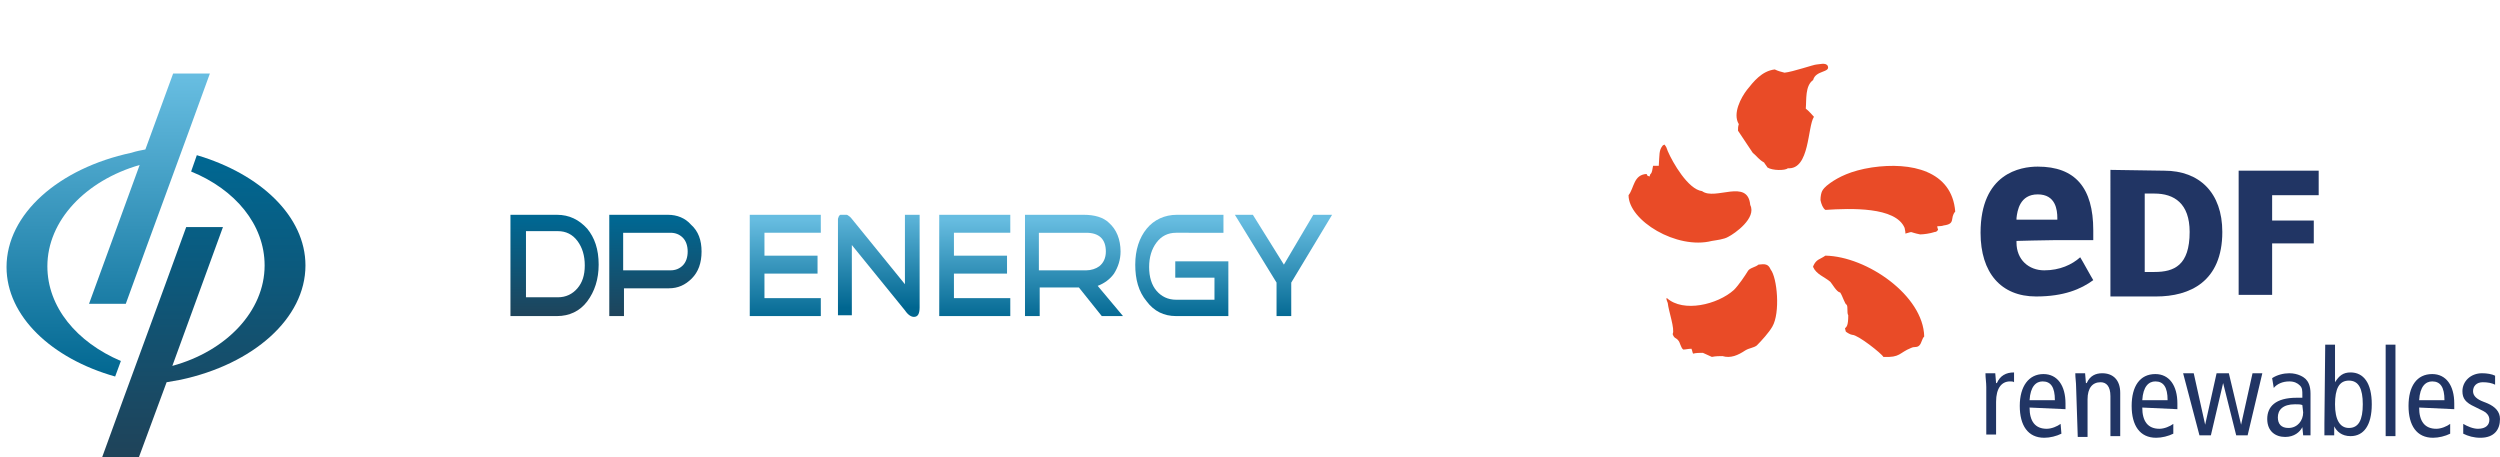 <?xml version="1.0" encoding="utf-8"?>
<!-- Generator: Adobe Illustrator 28.0.0, SVG Export Plug-In . SVG Version: 6.00 Build 0)  -->
<svg version="1.1" id="Layer_2_00000003082384869095046390000004243486909316970173_"
	 xmlns="http://www.w3.org/2000/svg" xmlns:xlink="http://www.w3.org/1999/xlink" x="0px" y="0px" viewBox="0 0 306.1 56"
	 style="enable-background:new 0 0 306.1 56;" xml:space="preserve">
<style type="text/css">
	.st0{clip-path:url(#SVGID_00000147913016271721988850000015895869109990002567_);}
	.st1{fill:url(#SVGID_00000173121479183956211320000008955547022730164393_);}
	.st2{clip-path:url(#SVGID_00000165219406815933063410000010212323174111868845_);}
	.st3{fill:url(#SVGID_00000165915119677586014670000001507137383470559377_);}
	.st4{clip-path:url(#SVGID_00000111885426694322283220000017274649990751815808_);}
	.st5{clip-path:url(#SVGID_00000086673104791084455630000013671143050916841640_);}
	.st6{clip-path:url(#SVGID_00000008147514844580839270000009374234674359720854_);}
	.st7{clip-path:url(#SVGID_00000054233433009704898520000000343468817528055431_);}
	.st8{fill:url(#SVGID_00000085959571519361857470000013605067512715335296_);}
	.st9{clip-path:url(#SVGID_00000182488529867670754260000004902708951144385196_);}
	.st10{fill:url(#SVGID_00000119105416949956553330000016092193412680105126_);}
	.st11{clip-path:url(#SVGID_00000163075291908420065090000000188282324786629014_);}
	.st12{fill:url(#SVGID_00000047037661755177739650000002403043745168811441_);}
	.st13{clip-path:url(#SVGID_00000057118139303486306340000000150429929039887270_);}
	.st14{fill:url(#SVGID_00000063600951206867856450000013991955864683626651_);}
	.st15{clip-path:url(#SVGID_00000124147277475327333650000012806097329099025563_);}
	.st16{fill:url(#SVGID_00000129172009095492541220000004108594267383880370_);}
	.st17{clip-path:url(#SVGID_00000062895683914379204130000000749610231135992741_);}
	.st18{fill:url(#SVGID_00000128447452854615708630000013300322821385314239_);}
	.st19{clip-path:url(#SVGID_00000165193728966403291780000001722090550270490542_);}
	.st20{fill:url(#SVGID_00000103265505556572610280000018366742534551297426_);}
	.st21{enable-background:new    ;}
	.st22{fill:#34669A;}
	.st23{fill:#E94B27;}
	.st24{fill:#213564;}
</style>
<g id="Layer_1-2">
	<g>
		<g>
			<defs>
				<path id="SVGID_1_" d="M17.8,18.3L21.2,9h4.5c-3.4,9.4-6.9,18.8-10.3,28.2h-4.5l6.2-17C10.5,22.1,5.8,27,5.8,32.6
					c0,5,3.6,9.3,9,11.6l-0.7,1.9C6.3,43.9,0.8,38.7,0.8,32.7c0-6.5,6.4-12.1,15.3-14C16.7,18.5,17.3,18.4,17.8,18.3"/>
			</defs>
			<clipPath id="SVGID_00000031166507754128036340000016459109798780318906_">
				<use xlink:href="#SVGID_1_"  style="overflow:visible;"/>
			</clipPath>
			<g style="clip-path:url(#SVGID_00000031166507754128036340000016459109798780318906_);">
				
					<linearGradient id="SVGID_00000107575343659898572100000001839624374414351758_" gradientUnits="userSpaceOnUse" x1="-1736.238" y1="655.524" x2="-1734.268" y2="655.524" gradientTransform="matrix(1.156679e-15 -18.89 15.6 9.552246e-16 -10212.931 -32750.799)">
					<stop  offset="0" style="stop-color:#006690"/>
					<stop  offset="1" style="stop-color:#67BDE1"/>
				</linearGradient>
				
					<rect x="0.8" y="9" style="fill:url(#SVGID_00000107575343659898572100000001839624374414351758_);" width="24.9" height="37.1"/>
			</g>
		</g>
	</g>
	<g>
		<g>
			<defs>
				<path id="SVGID_00000052066116649556099600000010231880448625512110_" d="M27.3,27.8l-6.2,17c6.6-1.8,11.3-6.7,11.3-12.3
					c0-5-3.6-9.3-9-11.5l0.7-2c7.8,2.3,13.3,7.5,13.3,13.5c0,6.5-6.4,12.1-15.3,14c-0.6,0.1-1.1,0.2-1.7,0.3L17,56h-4.5
					c3.4-9.4,6.9-18.8,10.3-28.2H27.3L27.3,27.8z"/>
			</defs>
			<clipPath id="SVGID_00000017492057501244427960000016982070765839633540_">
				<use xlink:href="#SVGID_00000052066116649556099600000010231880448625512110_"  style="overflow:visible;"/>
			</clipPath>
			<g style="clip-path:url(#SVGID_00000017492057501244427960000016982070765839633540_);">
				
					<linearGradient id="SVGID_00000178194726372832981010000008656624549599152527_" gradientUnits="userSpaceOnUse" x1="-1736.498" y1="655.806" x2="-1734.528" y2="655.806" gradientTransform="matrix(1.156679e-15 -18.89 15.6 9.552246e-16 -10205.63 -32745.76)">
					<stop  offset="0" style="stop-color:#204258"/>
					<stop  offset="1" style="stop-color:#006792"/>
				</linearGradient>
				
					<rect x="12.5" y="19" style="fill:url(#SVGID_00000178194726372832981010000008656624549599152527_);" width="24.9" height="37.1"/>
			</g>
		</g>
	</g>
	<g>
		<g>
			<defs>
				<rect id="SVGID_00000146490119872771947660000015740705712558675076_" x="49.6" y="14.2" width="0.6" height="31"/>
			</defs>
			<clipPath id="SVGID_00000047744029415279038850000007892248560079508379_">
				<use xlink:href="#SVGID_00000146490119872771947660000015740705712558675076_"  style="overflow:visible;"/>
			</clipPath>
			<g style="clip-path:url(#SVGID_00000047744029415279038850000007892248560079508379_);">
				<g>
					<g>
						<defs>
							<rect id="SVGID_00000049912481292705296270000004832295464435484584_" x="49.6" y="14.2" width="0.6" height="31"/>
						</defs>
						<clipPath id="SVGID_00000027572664871981727650000010938078367152779926_">
							<use xlink:href="#SVGID_00000049912481292705296270000004832295464435484584_"  style="overflow:visible;"/>
						</clipPath>
						<g style="clip-path:url(#SVGID_00000027572664871981727650000010938078367152779926_);">
							<g>
								<g>
									<defs>
										<rect id="SVGID_00000183937927232815895370000017033517852202584477_" x="49.6" y="14.2" width="0.6" height="31"/>
									</defs>
									<clipPath id="SVGID_00000088816457115555990850000011265039782423411846_">
										<use xlink:href="#SVGID_00000183937927232815895370000017033517852202584477_"  style="overflow:visible;"/>
									</clipPath>
									<g style="clip-path:url(#SVGID_00000088816457115555990850000011265039782423411846_);">
									</g>
								</g>
							</g>
						</g>
					</g>
				</g>
			</g>
		</g>
	</g>
	<g>
		<g>
			<defs>
				<path id="SVGID_00000029022604753771308780000004824233069367794845_" d="M77.4,33.1h4.7c0.6,0,1.1-0.2,1.5-0.6
					c0.4-0.4,0.6-1,0.6-1.7s-0.2-1.3-0.6-1.7s-0.9-0.6-1.5-0.6h-5.8v4.6H77.4L77.4,33.1z M71.6,32.5c0-1.2-0.3-2.2-0.9-3
					s-1.4-1.2-2.4-1.2h-3.9v8.1h3.9c1,0,1.8-0.4,2.4-1.1S71.6,33.7,71.6,32.5z M73.3,32.4c0,1.8-0.5,3.3-1.4,4.5
					c-0.9,1.2-2.2,1.8-3.7,1.8h-5.7V26.3h5.7c1.5,0,2.7,0.6,3.7,1.7C72.8,29.1,73.3,30.5,73.3,32.4L73.3,32.4z M85.9,30.8
					c0,1.4-0.4,2.5-1.2,3.3c-0.8,0.8-1.7,1.2-2.8,1.2h-5.5v3.5h-1.8V26.3h7.2c1.1,0,2.1,0.4,2.8,1.2C85.5,28.3,85.9,29.4,85.9,30.8
					L85.9,30.8z"/>
			</defs>
			<clipPath id="SVGID_00000146492918529741760530000017910380407601369749_">
				<use xlink:href="#SVGID_00000029022604753771308780000004824233069367794845_"  style="overflow:visible;"/>
			</clipPath>
			<g style="clip-path:url(#SVGID_00000146492918529741760530000017910380407601369749_);">
				
					<linearGradient id="SVGID_00000011731123674714140020000012243229335596064700_" gradientUnits="userSpaceOnUse" x1="-1793.851" y1="664.467" x2="-1791.881" y2="664.467" gradientTransform="matrix(3.876007e-16 -6.33 14.61 8.946045e-16 -9633.66 -11315.739)">
					<stop  offset="0" style="stop-color:#204258"/>
					<stop  offset="1" style="stop-color:#006792"/>
				</linearGradient>
				
					<rect x="62.5" y="26.3" style="fill:url(#SVGID_00000011731123674714140020000012243229335596064700_);" width="23.4" height="12.4"/>
			</g>
		</g>
	</g>
	<g>
		<g>
			<defs>
				<polygon id="SVGID_00000103960652644211963260000000803838761945056702_" points="163.1,26.3 158.1,34.6 158.1,38.7 156.3,38.7 
					156.3,34.6 151.2,26.3 153.4,26.3 157.2,32.4 160.8,26.3 				"/>
			</defs>
			<clipPath id="SVGID_00000157293952380648612610000007842574593122366876_">
				<use xlink:href="#SVGID_00000103960652644211963260000000803838761945056702_"  style="overflow:visible;"/>
			</clipPath>
			<g style="clip-path:url(#SVGID_00000157293952380648612610000007842574593122366876_);">
				
					<linearGradient id="SVGID_00000016793516449109159900000012137836677588095420_" gradientUnits="userSpaceOnUse" x1="-1793.851" y1="780.517" x2="-1791.881" y2="780.517" gradientTransform="matrix(3.876007e-16 -6.33 7.46 4.567933e-16 -5665.51 -11315.739)">
					<stop  offset="0" style="stop-color:#006690"/>
					<stop  offset="1" style="stop-color:#67BDE1"/>
				</linearGradient>
				
					<rect x="151.2" y="26.3" style="fill:url(#SVGID_00000016793516449109159900000012137836677588095420_);" width="11.9" height="12.4"/>
			</g>
		</g>
	</g>
	<g>
		<g>
			<defs>
				<path id="SVGID_00000168081456499198978260000009420198713934372273_" d="M150.4,38.7H144c-1.5,0-2.7-0.6-3.6-1.8
					c-1-1.2-1.4-2.7-1.4-4.5s0.5-3.3,1.4-4.4c0.9-1.1,2.2-1.7,3.7-1.7h5.7v2.2H144c-1,0-1.8,0.4-2.4,1.2c-0.6,0.8-0.9,1.8-0.9,3
					s0.3,2.2,0.9,2.9c0.6,0.7,1.4,1.1,2.4,1.1h4.7V34h-4.8v-2h6.6L150.4,38.7L150.4,38.7z"/>
			</defs>
			<clipPath id="SVGID_00000147927765489035701520000000810175339395695280_">
				<use xlink:href="#SVGID_00000168081456499198978260000009420198713934372273_"  style="overflow:visible;"/>
			</clipPath>
			<g style="clip-path:url(#SVGID_00000147927765489035701520000000810175339395695280_);">
				
					<linearGradient id="SVGID_00000060728026695922886230000006669427916303147947_" gradientUnits="userSpaceOnUse" x1="-1793.851" y1="787.917" x2="-1791.881" y2="787.917" gradientTransform="matrix(3.876007e-16 -6.33 7.21 4.414852e-16 -5536.23 -11315.739)">
					<stop  offset="0" style="stop-color:#006690"/>
					<stop  offset="1" style="stop-color:#67BDE1"/>
				</linearGradient>
				
					<rect x="138.9" y="26.3" style="fill:url(#SVGID_00000060728026695922886230000006669427916303147947_);" width="11.5" height="12.4"/>
			</g>
		</g>
	</g>
	<g>
		<g>
			<defs>
				<polygon id="SVGID_00000073719614039874706210000014350228257093632431_" points="123.7,38.7 115,38.7 115,26.3 123.7,26.3 
					123.7,28.5 116.8,28.5 116.8,31.3 123.3,31.3 123.3,33.5 116.8,33.5 116.8,36.5 123.7,36.5 				"/>
			</defs>
			<clipPath id="SVGID_00000046306496928280899820000002681373220431160217_">
				<use xlink:href="#SVGID_00000073719614039874706210000014350228257093632431_"  style="overflow:visible;"/>
			</clipPath>
			<g style="clip-path:url(#SVGID_00000046306496928280899820000002681373220431160217_);">
				
					<linearGradient id="SVGID_00000017475434108945415560000013814234114078259849_" gradientUnits="userSpaceOnUse" x1="-1793.851" y1="862.506" x2="-1791.881" y2="862.506" gradientTransform="matrix(3.876007e-16 -6.33 5.47 3.349409e-16 -4598.56 -11315.739)">
					<stop  offset="0" style="stop-color:#006690"/>
					<stop  offset="1" style="stop-color:#67BDE1"/>
				</linearGradient>
				
					<rect x="115" y="26.3" style="fill:url(#SVGID_00000017475434108945415560000013814234114078259849_);" width="8.7" height="12.4"/>
			</g>
		</g>
	</g>
	<g>
		<g>
			<defs>
				<path id="SVGID_00000158002784379750121640000014987892479633552825_" d="M112.6,37.6c0,0.8-0.2,1.2-0.7,1.2
					c-0.3,0-0.7-0.2-1.1-0.8l-6.5-8v8.6h-1.8V27.3c0-0.3,0.1-0.5,0.2-0.8c0.1-0.2,0.3-0.3,0.6-0.3c0.3,0,0.7,0.2,1,0.6l6.5,8v-8.6
					h1.8V37.6L112.6,37.6z"/>
			</defs>
			<clipPath id="SVGID_00000027583412975492348420000008177506632283073960_">
				<use xlink:href="#SVGID_00000158002784379750121640000014987892479633552825_"  style="overflow:visible;"/>
			</clipPath>
			<g style="clip-path:url(#SVGID_00000027583412975492348420000008177506632283073960_);">
				
					<linearGradient id="SVGID_00000020359657116027716690000005379512077373855917_" gradientUnits="userSpaceOnUse" x1="-1793.075" y1="822.965" x2="-1791.116" y2="822.965" gradientTransform="matrix(3.912747e-16 -6.39 6.25 3.827021e-16 -5035.93 -11420.02)">
					<stop  offset="0" style="stop-color:#006690"/>
					<stop  offset="1" style="stop-color:#67BDE1"/>
				</linearGradient>
				
					<rect x="102.6" y="26.3" style="fill:url(#SVGID_00000020359657116027716690000005379512077373855917_);" width="10" height="12.6"/>
			</g>
		</g>
	</g>
	<g>
		<g>
			<defs>
				<polygon id="SVGID_00000109019343783564079410000014617557897054466726_" points="100.6,38.7 91.8,38.7 91.8,26.3 100.6,26.3 
					100.6,28.5 93.6,28.5 93.6,31.3 100.1,31.3 100.1,33.5 93.6,33.5 93.6,36.5 100.6,36.5 				"/>
			</defs>
			<clipPath id="SVGID_00000028289230407417988350000009310776210593297568_">
				<use xlink:href="#SVGID_00000109019343783564079410000014617557897054466726_"  style="overflow:visible;"/>
			</clipPath>
			<g style="clip-path:url(#SVGID_00000028289230407417988350000009310776210593297568_);">
				
					<linearGradient id="SVGID_00000129165350409351242930000007016696188844037302_" gradientUnits="userSpaceOnUse" x1="-1793.851" y1="860.916" x2="-1791.881" y2="860.916" gradientTransform="matrix(3.876007e-16 -6.33 5.47 3.349409e-16 -4613.06 -11315.739)">
					<stop  offset="0" style="stop-color:#006690"/>
					<stop  offset="1" style="stop-color:#67BDE1"/>
				</linearGradient>
				
					<rect x="91.8" y="26.3" style="fill:url(#SVGID_00000129165350409351242930000007016696188844037302_);" width="8.7" height="12.4"/>
			</g>
		</g>
	</g>
	<g>
		<g>
			<defs>
				<path id="SVGID_00000147195062054026124430000003155982853430908045_" d="M133,33.1c0.6,0,1.2-0.2,1.6-0.5
					c0.5-0.4,0.8-1,0.8-1.8c0-1.5-0.8-2.3-2.4-2.3h-5.8v4.6H133 M137.5,38.7h-2.6l-2.8-3.5h-4.8v3.5h-1.8V26.3h7.2
					c1.3,0,2.4,0.3,3.1,1c0.9,0.8,1.4,2,1.4,3.5c0,1-0.3,1.9-0.8,2.7c-0.5,0.7-1.2,1.2-2,1.5L137.5,38.7L137.5,38.7z"/>
			</defs>
			<clipPath id="SVGID_00000091698050180179236910000009155125642037677458_">
				<use xlink:href="#SVGID_00000147195062054026124430000003155982853430908045_"  style="overflow:visible;"/>
			</clipPath>
			<g style="clip-path:url(#SVGID_00000091698050180179236910000009155125642037677458_);">
				
					<linearGradient id="SVGID_00000009568924076623788390000010444087009375901342_" gradientUnits="userSpaceOnUse" x1="-1793.851" y1="777.282" x2="-1791.881" y2="777.282" gradientTransform="matrix(3.876007e-16 -6.33 7.53 4.610796e-16 -5721.43 -11315.739)">
					<stop  offset="0" style="stop-color:#006690"/>
					<stop  offset="1" style="stop-color:#67BDE1"/>
				</linearGradient>
				
					<rect x="125.5" y="26.3" style="fill:url(#SVGID_00000009568924076623788390000010444087009375901342_);" width="12" height="12.4"/>
			</g>
		</g>
	</g>
	<g class="st21">
		<path class="st22" d="M7.6-15.4H2.3l-1.1,2.9H0.5l4.1-10.9h0.8l4.1,10.9H8.7L7.6-15.4z M7.4-16L5-22.5L2.6-16H7.4z"/>
		<path class="st22" d="M16.6-10.3c0,0.6-0.2,1.1-0.5,1.4c-0.3,0.3-0.8,0.5-1.4,0.5H14V-9h0.6c0.4,0,0.8-0.1,1-0.3
			c0.2-0.2,0.3-0.5,0.3-1v-10.8h0.7V-10.3z M15.8-23.2c-0.1-0.1-0.2-0.3-0.2-0.5c0-0.2,0.1-0.3,0.2-0.4c0.1-0.1,0.3-0.2,0.4-0.2
			s0.3,0.1,0.4,0.2s0.2,0.3,0.2,0.4c0,0.2-0.1,0.3-0.2,0.4c-0.1,0.2-0.2,0.3-0.4,0.3S15.9-23.1,15.8-23.2z"/>
		<path class="st22" d="M20.8-12.9c-0.6-0.4-1.2-0.9-1.5-1.5c-0.4-0.7-0.5-1.5-0.5-2.4s0.2-1.7,0.6-2.3c0.4-0.7,0.9-1.2,1.5-1.5
			c0.7-0.4,1.4-0.5,2.2-0.5c0.8,0,1.5,0.2,2.2,0.5c0.6,0.4,1.2,0.9,1.5,1.5c0.3,0.6,0.5,1.5,0.5,2.4s-0.2,1.7-0.6,2.4
			s-0.9,1.2-1.5,1.5c-0.7,0.4-1.4,0.5-2.2,0.5C22.2-12.4,21.4-12.6,20.8-12.9z M24.7-13.4c0.5-0.3,1-0.7,1.3-1.3s0.5-1.3,0.5-2.1
			s-0.2-1.5-0.5-2.1s-0.8-1-1.3-1.3c-0.5-0.3-1.1-0.4-1.7-0.4s-1.2,0.1-1.7,0.4s-1,0.7-1.3,1.3c-0.3,0.6-0.5,1.3-0.5,2.1
			c0,0.8,0.2,1.5,0.5,2.1s0.8,1,1.3,1.3S22.4-13,23-13S24.2-13.1,24.7-13.4z"/>
		<path class="st22" d="M29.4-23.2c-0.1-0.1-0.2-0.3-0.2-0.5c0-0.2,0.1-0.3,0.2-0.4s0.3-0.2,0.4-0.2c0.2,0,0.3,0.1,0.4,0.2
			s0.2,0.3,0.2,0.4c0,0.2-0.1,0.3-0.2,0.5C30.1-23.1,30-23,29.8-23C29.6-23,29.5-23.1,29.4-23.2z M30.1-21.1v8.6h-0.7v-8.6H30.1z"/>
		<path class="st22" d="M39.2-20.4c0.6,0.6,1,1.6,1,2.8v5h-0.7v-5c0-1-0.3-1.8-0.8-2.4c-0.5-0.5-1.2-0.8-2.1-0.8
			c-0.9,0-1.7,0.3-2.2,0.9c-0.6,0.6-0.8,1.5-0.8,2.6v4.7h-0.7v-8.5h0.7v1.8c0.2-0.6,0.6-1.1,1.2-1.5c0.6-0.4,1.2-0.5,2-0.5
			C37.7-21.3,38.5-21,39.2-20.4z"/>
		<path class="st22" d="M43.7-20.5v5.7c0,0.6,0.1,1.1,0.3,1.3s0.6,0.4,1.2,0.4h1v0.6h-1.1c-0.8,0-1.3-0.2-1.7-0.5
			c-0.2-0.4-0.4-1-0.4-1.8v-5.7h-1.3v-0.6H43v-2.2h0.7v2.2h2.6v0.6H43.7z"/>
		<path class="st22" d="M55.6-13.3l3.2-7.8h0.8L56-12.5h-0.7l-3.6-8.6h0.8L55.6-13.3z"/>
		<path class="st22" d="M68.8-16.5h-7.4c0,0.8,0.2,1.4,0.5,2c0.3,0.5,0.7,0.9,1.3,1.2c0.5,0.3,1.1,0.4,1.7,0.4
			c0.8,0,1.6-0.2,2.1-0.6c0.6-0.4,0.9-1,1.1-1.7h0.7c-0.2,0.9-0.6,1.6-1.3,2.1c-0.7,0.5-1.6,0.8-2.7,0.8c-0.8,0-1.5-0.2-2.2-0.5
			c-0.6-0.4-1.1-0.9-1.5-1.5c-0.4-0.7-0.5-1.5-0.5-2.4c0-0.9,0.2-1.7,0.5-2.4c0.4-0.7,0.8-1.2,1.5-1.5c0.6-0.4,1.4-0.5,2.2-0.5
			c0.8,0,1.5,0.2,2.2,0.5c0.6,0.4,1.1,0.8,1.4,1.4s0.5,1.2,0.5,1.9C68.8-17,68.8-16.7,68.8-16.5z M67.7-19.1
			c-0.3-0.5-0.7-0.9-1.2-1.1c-0.5-0.3-1.1-0.4-1.7-0.4s-1.2,0.1-1.7,0.4c-0.5,0.3-0.9,0.7-1.3,1.2s-0.5,1.2-0.5,1.9h6.8
			C68.2-17.9,68-18.5,67.7-19.1z"/>
		<path class="st22" d="M77.4-20.4c0.6,0.6,1,1.6,1,2.8v5h-0.7v-5c0-1-0.3-1.8-0.8-2.4c-0.5-0.5-1.2-0.8-2.1-0.8s-1.7,0.3-2.2,0.9
			c-0.6,0.6-0.8,1.5-0.8,2.6v4.7H71v-8.5h0.7v1.8c0.2-0.6,0.6-1.1,1.2-1.5c0.6-0.4,1.2-0.5,2-0.5C75.9-21.3,76.8-21,77.4-20.4z"/>
		<path class="st22" d="M82-20.5v5.7c0,0.6,0.1,1.1,0.3,1.3s0.6,0.4,1.2,0.4h1v0.6h-1.1c-0.8,0-1.3-0.2-1.7-0.5
			c-0.4-0.4-0.5-0.9-0.5-1.8v-5.7h-1.3v-0.6h1.3v-2.2H82v2.2h2.6v0.6H82z"/>
		<path class="st22" d="M93.7-21.1v8.6H93v-1.9c-0.2,0.7-0.6,1.2-1.2,1.5s-1.2,0.5-1.9,0.5c-1,0-1.9-0.3-2.5-0.9
			c-0.7-0.6-1-1.6-1-2.8v-5H87v5c0,1,0.3,1.8,0.8,2.4c0.5,0.5,1.2,0.8,2.1,0.8s1.7-0.3,2.2-0.9c0.6-0.6,0.8-1.5,0.8-2.6v-4.7H93.7z"
			/>
		<path class="st22" d="M98.1-20.8c0.5-0.3,1.2-0.5,2.1-0.5v0.7H100c-0.8,0-1.6,0.2-2.1,0.7c-0.6,0.6-0.9,1.3-0.9,2.4v5h-0.7v-8.6
			H97v1.8C97.2-20,97.6-20.5,98.1-20.8z"/>
		<path class="st22" d="M109.6-16.5h-7.4c0,0.8,0.2,1.4,0.5,2c0.3,0.5,0.7,0.9,1.3,1.2c0.5,0.3,1.1,0.4,1.7,0.4
			c0.8,0,1.6-0.2,2.1-0.6c0.6-0.4,0.9-1,1.1-1.7h0.7c-0.2,0.9-0.6,1.6-1.3,2.1c-0.7,0.5-1.6,0.8-2.7,0.8c-0.8,0-1.5-0.2-2.2-0.5
			c-0.6-0.4-1.1-0.9-1.5-1.5c-0.4-0.7-0.5-1.5-0.5-2.4c0-0.9,0.2-1.7,0.5-2.4c0.4-0.7,0.8-1.2,1.5-1.5c0.6-0.4,1.4-0.5,2.2-0.5
			c0.8,0,1.5,0.2,2.2,0.5c0.6,0.4,1.1,0.8,1.4,1.4s0.5,1.2,0.5,1.9C109.6-17,109.6-16.7,109.6-16.5z M108.5-19.1
			c-0.3-0.5-0.7-0.9-1.2-1.2c-0.5-0.3-1.1-0.4-1.7-0.4s-1.2,0.1-1.7,0.4c-0.5,0.3-0.9,0.7-1.3,1.2s-0.5,1.2-0.5,1.9h6.8
			C108.9-17.9,108.8-18.5,108.5-19.1z"/>
		<path class="st22" d="M118.3-20.6c0.6-0.4,1.4-0.7,2.3-0.7c0.8,0,1.5,0.2,2.2,0.5c0.6,0.4,1.1,0.9,1.5,1.5
			c0.4,0.7,0.5,1.4,0.5,2.3s-0.2,1.7-0.5,2.3c-0.4,0.7-0.8,1.2-1.5,1.6s-1.3,0.5-2.2,0.5c-0.9,0-1.7-0.2-2.3-0.7s-1.1-1-1.3-1.7v6.3
			h-0.7v-12.4h0.7v2.3C117.2-19.6,117.7-20.1,118.3-20.6z M123.6-18.9c-0.3-0.6-0.7-1-1.2-1.3c-0.5-0.3-1.2-0.5-1.9-0.5
			c-0.7,0-1.3,0.2-1.8,0.5c-0.5,0.3-1,0.8-1.3,1.3s-0.5,1.2-0.5,2s0.2,1.4,0.5,2s0.7,1,1.3,1.3s1.1,0.5,1.8,0.5
			c0.7,0,1.3-0.2,1.9-0.5c0.5-0.3,0.9-0.7,1.2-1.3c0.3-0.6,0.4-1.2,0.4-2S123.9-18.3,123.6-18.9z"/>
		<path class="st22" d="M127-19.2c0.4-0.7,0.8-1.2,1.5-1.5c0.6-0.4,1.3-0.5,2.2-0.5s1.7,0.2,2.3,0.7c0.6,0.4,1.1,1,1.3,1.7v-2.3h0.7
			v8.6h-0.7v-2.3c-0.3,0.7-0.7,1.3-1.3,1.7s-1.4,0.7-2.3,0.7c-0.8,0-1.5-0.2-2.2-0.5s-1.1-0.9-1.5-1.6c-0.4-0.7-0.5-1.5-0.5-2.3
			S126.7-18.5,127-19.2z M133.8-18.8c-0.3-0.6-0.7-1-1.3-1.3c-0.5-0.3-1.1-0.5-1.8-0.5s-1.3,0.2-1.8,0.5s-0.9,0.7-1.2,1.3
			c-0.3,0.6-0.4,1.2-0.4,2c0,0.8,0.1,1.5,0.4,2c0.3,0.6,0.7,1,1.2,1.3s1.1,0.5,1.8,0.5s1.3-0.2,1.8-0.5s1-0.8,1.3-1.3s0.5-1.2,0.5-2
			C134.3-17.6,134.2-18.2,133.8-18.8z"/>
		<path class="st22" d="M139.5-20.8c0.5-0.3,1.2-0.5,2.1-0.5v0.7h-0.2c-0.8,0-1.6,0.2-2.1,0.7c-0.6,0.5-0.8,1.3-0.8,2.4v5h-0.7v-8.6
			h0.7v1.8C138.6-20,138.9-20.5,139.5-20.8z"/>
		<path class="st22" d="M144.3-20.5v5.7c0,0.6,0.1,1.1,0.3,1.3s0.6,0.4,1.2,0.4h1v0.6h-1.1c-0.8,0-1.3-0.2-1.7-0.5
			c-0.4-0.4-0.5-0.9-0.5-1.8v-5.7h-1.3v-0.6h1.3v-2.2h0.7v2.2h2.6v0.6H144.3z"/>
		<path class="st22" d="M155.1-20.4c0.6,0.6,1,1.6,1,2.8v5h-0.7v-5c0-1-0.3-1.8-0.8-2.4c-0.5-0.5-1.2-0.8-2.1-0.8
			c-0.9,0-1.7,0.3-2.2,0.9c-0.6,0.6-0.8,1.5-0.8,2.6v4.7h-0.7v-8.5h0.7v1.8c0.2-0.6,0.6-1.1,1.2-1.5c0.6-0.4,1.2-0.5,2-0.5
			C153.6-21.3,154.5-21,155.1-20.4z"/>
		<path class="st22" d="M166.3-16.5h-7.4c0,0.8,0.2,1.4,0.5,2c0.3,0.5,0.7,0.9,1.3,1.2c0.5,0.3,1.1,0.4,1.7,0.4
			c0.8,0,1.6-0.2,2.1-0.6c0.6-0.4,0.9-1,1.1-1.7h0.7c-0.2,0.9-0.6,1.6-1.3,2.1s-1.6,0.8-2.7,0.8c-0.8,0-1.5-0.2-2.2-0.5
			c-0.6-0.4-1.1-0.9-1.5-1.5c-0.4-0.7-0.5-1.5-0.5-2.4c0-0.9,0.2-1.7,0.5-2.4c0.4-0.7,0.8-1.2,1.5-1.5c0.6-0.4,1.4-0.5,2.2-0.5
			s1.5,0.2,2.2,0.5c0.6,0.4,1.1,0.8,1.4,1.4c0.3,0.6,0.5,1.2,0.5,1.9C166.4-17,166.3-16.7,166.3-16.5z M165.2-19.1
			c-0.3-0.5-0.7-0.9-1.2-1.2c-0.5-0.3-1.1-0.4-1.7-0.4s-1.2,0.1-1.7,0.4c-0.5,0.3-0.9,0.7-1.3,1.2s-0.5,1.2-0.5,1.9h6.8
			C165.7-17.9,165.5-18.5,165.2-19.1z"/>
		<path class="st22" d="M170.4-20.8c0.5-0.3,1.2-0.5,2.1-0.5v0.7h-0.2c-0.8,0-1.6,0.2-2.1,0.7c-0.6,0.5-0.8,1.3-0.8,2.4v5h-0.7v-8.6
			h0.7v1.8C169.4-20,169.8-20.5,170.4-20.8z"/>
		<path class="st22" d="M174.6-13c-0.6-0.4-1-1-1-1.8h0.7c0.1,0.6,0.3,1,0.8,1.3s1.1,0.5,1.9,0.5c0.7,0,1.2-0.2,1.6-0.5
			c0.4-0.3,0.6-0.7,0.6-1.2c0-0.3-0.1-0.6-0.3-0.8s-0.5-0.4-0.8-0.5s-0.7-0.2-1.3-0.4s-1.1-0.3-1.5-0.5s-0.7-0.4-1-0.7
			c-0.3-0.3-0.4-0.8-0.4-1.3c0-0.4,0.1-0.8,0.4-1.1c0.2-0.3,0.6-0.6,1-0.8s0.9-0.3,1.5-0.3c0.9,0,1.6,0.2,2.2,0.7
			c0.6,0.5,0.9,1.1,0.9,1.9H179c0-0.6-0.3-1-0.7-1.4s-1-0.5-1.7-0.5c-0.6,0-1.1,0.2-1.5,0.5c-0.4,0.3-0.6,0.7-0.6,1.2
			c0,0.4,0.1,0.7,0.3,1c0.2,0.2,0.5,0.4,0.8,0.6c0.3,0.1,0.8,0.3,1.3,0.4c0.6,0.2,1.1,0.3,1.5,0.5c0.4,0.2,0.7,0.4,0.9,0.7
			c0.3,0.3,0.4,0.7,0.4,1.2c0,0.4-0.1,0.8-0.4,1.2c-0.2,0.4-0.6,0.6-1,0.8s-0.9,0.3-1.5,0.3C176-12.4,175.2-12.6,174.6-13z"/>
		<path class="st22" d="M188.4-20.4c0.6,0.6,1,1.6,1,2.8v5h-0.7v-5c0-1-0.3-1.8-0.8-2.4c-0.5-0.5-1.2-0.8-2.1-0.8
			c-0.9,0-1.7,0.3-2.2,0.9c-0.6,0.6-0.8,1.5-0.8,2.6v4.7H182v-11.7h0.7v5c0.2-0.6,0.7-1.1,1.2-1.5c0.5-0.4,1.2-0.5,2-0.5
			C186.9-21.3,187.7-21,188.4-20.4z"/>
		<path class="st22" d="M191.8-23.2c-0.1-0.1-0.2-0.3-0.2-0.5c0-0.2,0.1-0.3,0.2-0.4c0.1-0.1,0.3-0.2,0.4-0.2c0.2,0,0.3,0.1,0.4,0.2
			c0.1,0.1,0.2,0.3,0.2,0.4c0,0.2-0.1,0.3-0.2,0.5c-0.1,0.1-0.3,0.2-0.4,0.2S191.9-23.1,191.8-23.2z M192.6-21.1v8.6h-0.7v-8.6
			H192.6z"/>
		<path class="st22" d="M197.2-20.6c0.6-0.4,1.4-0.7,2.3-0.7c0.8,0,1.5,0.2,2.2,0.5c0.6,0.4,1.1,0.9,1.5,1.5
			c0.4,0.7,0.5,1.4,0.5,2.3s-0.2,1.7-0.5,2.3c-0.4,0.7-0.8,1.2-1.5,1.6s-1.3,0.5-2.2,0.5s-1.7-0.2-2.3-0.7s-1.1-1-1.3-1.7v6.3h-0.7
			v-12.4h0.7v2.3C196.2-19.6,196.6-20.1,197.2-20.6z M202.5-18.9c-0.3-0.6-0.7-1-1.2-1.3c-0.5-0.3-1.2-0.5-1.8-0.5
			c-0.7,0-1.3,0.2-1.8,0.5c-0.5,0.3-1,0.8-1.3,1.3s-0.5,1.2-0.5,2s0.2,1.4,0.5,2s0.7,1,1.3,1.3s1.1,0.5,1.8,0.5s1.3-0.2,1.8-0.5
			s1-0.7,1.2-1.3c0.3-0.6,0.4-1.2,0.4-2S202.8-18.3,202.5-18.9z"/>
	</g>
	<g>
		<g>
			<path class="st23" d="M221.1,13.3c0.1-1.1-0.1-2.8,0.9-3.5c0.3-1.2,2.1-0.9,1.8-1.7c-0.2-0.5-1.1-0.2-1.4-0.2
				c-0.3,0-2.9,0.9-3.9,1c-0.4-0.1-0.8-0.2-1.2-0.4c-1.6,0.2-2.6,1.5-3.4,2.5c-0.7,0.9-1.8,2.9-1,4.2c-0.1,0.3-0.1,0.5-0.1,0.8
				l1.8,2.7c0.6,0.5,0.7,0.8,1.4,1.2c0.1,0.2,0.3,0.4,0.4,0.6c0.6,0.4,2.2,0.4,2.5,0.1c2.7,0.2,2.4-5.1,3.2-6.3
				C221.9,14.1,221.5,13.6,221.1,13.3L221.1,13.3z M209.6,29.5c0.6-0.1,1.5-0.2,2-0.5c0.8-0.4,3.5-2.3,2.7-3.9
				c-0.3-3.3-4.3-0.5-5.9-1.7c-1.7-0.2-3.6-3.5-4.2-4.9c-0.2-0.5-0.1-0.4-0.4-0.8l-0.2,0.1c-0.5,0.6-0.4,1.1-0.5,2.5
				c-0.2,0-0.5,0-0.7,0c-0.1,0.5-0.1,0.8-0.3,1c-0.1,0.1-0.1,0.2-0.1,0.3c-0.4-0.1-0.2,0-0.4-0.3c-1.6,0.1-1.5,1.7-2.2,2.6
				C199.4,27,205.3,30.6,209.6,29.5z M229.2,20.5c-2.6,0.4-4.1,1.2-5.1,1.9c-0.7,0.5-0.9,0.8-1,1s-0.2,0.6-0.2,1.1
				c0.1,0.5,0.3,1,0.6,1.2c3.1-0.2,8.6-0.4,9.7,2.2c0.1,0.4,0.1,0.6,0.1,0.7c1.1-0.3,0.3-0.2,1.8,0.1c0.4,0,1.2-0.1,1.8-0.3
				c0.3,0,0.4-0.3,0.4-0.3s-0.1-0.2-0.1-0.4c0,0,0.6,0,0.8-0.1c1.5-0.2,0.7-0.9,1.4-1.7C239,20.9,234,19.8,229.2,20.5L229.2,20.5z
				 M223.5,31.3c-0.7,0.5-1.1,0.4-1.5,1.3c-0.1,0,0.1,0.1,0,0.1c0.4,0.9,1.4,1.2,2.1,1.8c0.2,0.2,0.8,1.3,1.2,1.3
				c0.3,0.4,0.6,1.5,0.8,1.5c0.2,0.3,0,1,0.2,1.3c0,1.3-0.2,1.4-0.4,1.6c0,0.1,0.1,0.3,0.1,0.4c0.1,0.1,0.6,0.4,0.8,0.4
				c0.7,0,3.6,2.3,3.8,2.7c2.1,0.1,1.9-0.5,3.4-1.1c0.4-0.2,0.7,0,1-0.3s0.3-0.8,0.6-1.1C235.5,36.2,228.6,31.4,223.5,31.3
				L223.5,31.3z M215.3,32.4c-0.3,0.3-1.1,0.4-1.3,0.8c-0.3,0.5-1.1,1.7-1.7,2.3c-2,1.8-6.2,2.8-8.2,1c-0.1,0-0.1,0.1,0.1,0.6
				c0.1,1,0.9,3.2,0.6,3.8c0.2,0.6,0.4,0.4,0.7,0.8c0.2,0.2,0.3,0.9,0.6,1.1c0.3,0,0.6-0.1,1-0.1c0.1,0.2,0.1,0.4,0.2,0.6
				c0.4-0.1,0.8-0.1,1.2-0.1c0.2,0.1,0.9,0.4,1.1,0.5c0.5-0.1,0.9-0.1,1.3-0.1c1,0.3,1.9-0.1,2.8-0.7c0.5-0.3,1-0.3,1.4-0.6
				c0.6-0.6,1.5-1.6,1.9-2.3c1-1.7,0.6-6-0.2-7C216.5,32.3,216.1,32.3,215.3,32.4L215.3,32.4z"/>
			<g>
				<path class="st24" d="M265,20.9c4.3,0,7.1,2.7,7.1,7.5c0,6.1-4,7.9-8.1,7.9h-5.6V20.8L265,20.9C265,20.8,265,20.9,265,20.9z
					 M263.8,33.3c2.4,0,4.3-0.8,4.3-4.9c0-3.5-1.9-4.7-4.3-4.7h-1.2v9.6L263.8,33.3L263.8,33.3z"/>
				<path class="st24" d="M278.2,33.8c0,1.1,0,2.3,0,2.3h-4.1c0,0,0-1.2,0-2.3V23.2c0-1.1,0-2.3,0-2.3h9.8v3c0,0-2.1,0-2.9,0h-2.8
					V27h2.8c0.5,0,2.3,0,2.3,0v2.8c0,0-1.6,0-2.3,0h-2.8V33.8L278.2,33.8z"/>
				<path class="st24" d="M250.3,33.1c-1.9,0-3.4-1.3-3.4-3.4v-0.2c0,0,3.6-0.1,4.8-0.1c2.1,0,2.9,0,4.6,0v-1.2
					c0-5.2-2.2-7.8-6.8-7.8c-2.1,0-7,0.8-7,8.1c0,4.9,2.5,7.8,6.8,7.8c3.4,0,5.5-0.9,7-2c-0.2-0.3-1.4-2.5-1.6-2.8
					C253.7,32.4,252.2,33.1,250.3,33.1L250.3,33.1z M246.9,26.7c0.1-0.9,0.4-2.9,2.6-2.9s2.4,1.9,2.4,2.9v0.2c0,0-1.5,0-2.4,0
					s-2.6,0-2.6,0V26.7z"/>
			</g>
		</g>
		<g>
			<path class="st24" d="M243.2,47.4c0-0.6-0.1-1.1-0.1-1.7h1.2l0.1,1.2h0.1c0.4-0.9,1.1-1.3,2.1-1.3v1.2c-0.1-0.1-0.3-0.1-0.5-0.1
				c-1,0-1.7,0.8-1.7,2.5v4h-1.2L243.2,47.4L243.2,47.4L243.2,47.4z"/>
			<path class="st24" d="M248.5,49.9c0,1.7,0.7,2.6,2.1,2.6c0.6,0,1.3-0.3,1.7-0.6l0.1,1.2c-0.6,0.3-1.4,0.5-2.1,0.5
				c-2,0-3-1.5-3-3.9s1.1-3.9,2.9-3.9c1.7,0,2.7,1.4,2.7,3.6v0.7L248.5,49.9L248.5,49.9L248.5,49.9z M251.6,49
				c0-1.6-0.5-2.3-1.5-2.3c-0.8,0-1.5,0.6-1.6,2.3H251.6L251.6,49z"/>
			<path class="st24" d="M254.2,47.4c0-0.6-0.1-1.1-0.1-1.7h1.2l0.1,1.2h0.1c0.4-0.9,1.1-1.2,1.9-1.2c1.3,0,2.2,0.8,2.2,2.4v5.3
				h-1.2v-4.9c0-1.2-0.5-1.7-1.2-1.7c-1,0-1.6,0.7-1.6,2.1v4.6h-1.2L254.2,47.4L254.2,47.4L254.2,47.4z"/>
			<path class="st24" d="M262.3,49.9c0,1.7,0.7,2.6,2.1,2.6c0.6,0,1.3-0.3,1.7-0.6v1.2c-0.6,0.3-1.4,0.5-2.1,0.5c-2,0-3-1.5-3-3.9
				s1-3.9,2.9-3.9c1.7,0,2.7,1.4,2.7,3.6v0.7L262.3,49.9L262.3,49.9L262.3,49.9z M265.4,49c0-1.6-0.5-2.3-1.5-2.3
				c-0.8,0-1.5,0.6-1.6,2.3H265.4L265.4,49z"/>
			<path class="st24" d="M275.2,53.3h-1.4l-1.6-6.4l0,0l-1.5,6.4h-1.4l-2-7.6h1.3L270,52l0,0l1.4-6.3h1.5l1.5,6.3l0,0l1.4-6.3h1.2
				L275.2,53.3L275.2,53.3z"/>
			<path class="st24" d="M278.2,46.3c0.6-0.4,1.4-0.6,2.1-0.6c1.1,0,1.8,0.5,2,0.7c0.3,0.3,0.6,0.8,0.6,1.8v3.9c0,0.5,0,0.9,0,1.2
				H282l-0.1-1l0,0c-0.3,0.6-1,1.2-2.1,1.2c-1.2,0-2.2-0.7-2.2-2.2s1-2.6,3.6-2.6h0.7v-0.3c0-0.6,0-0.9-0.3-1.2
				c-0.3-0.3-0.7-0.5-1.3-0.5c-0.8,0-1.5,0.3-1.9,0.8L278.2,46.3L278.2,46.3z M281.9,49.6c-0.2-0.1-0.5-0.1-0.9-0.1
				c-1.5,0-2.1,0.7-2.1,1.6c0,0.8,0.4,1.3,1.3,1.3c1.1,0,1.8-0.9,1.8-1.9L281.9,49.6L281.9,49.6L281.9,49.6L281.9,49.6z"/>
			<path class="st24" d="M284.7,42.2h1.2v4.6l0,0c0.5-0.8,1-1.2,1.9-1.2c1.6,0,2.6,1.3,2.6,3.9s-1,3.9-2.6,3.9c-1.1,0-1.7-0.6-2-1.2
				l0,0v1.1h-1.2c0-0.5,0-0.9,0-1.4L284.7,42.2L284.7,42.2z M287.6,52.4c1.2,0,1.7-1,1.7-2.9s-0.5-2.9-1.7-2.9s-1.7,1-1.7,2.9
				S286.5,52.4,287.6,52.4z"/>
			<path class="st24" d="M292.1,42.2h1.2v11.2h-1.2V42.2z"/>
			<path class="st24" d="M296.2,49.9c0,1.7,0.7,2.6,2.1,2.6c0.6,0,1.3-0.3,1.7-0.6v1.2c-0.6,0.3-1.4,0.5-2.1,0.5c-2,0-3-1.5-3-3.9
				s1-3.9,2.9-3.9c1.7,0,2.7,1.4,2.7,3.6v0.7L296.2,49.9L296.2,49.9L296.2,49.9z M299.3,49c0-1.6-0.5-2.3-1.5-2.3
				c-0.8,0-1.5,0.6-1.6,2.3H299.3L299.3,49z"/>
			<path class="st24" d="M301.6,51.9c0.5,0.3,1.2,0.6,1.8,0.6c1,0,1.4-0.5,1.4-1.1c0-0.5-0.3-0.9-1-1.2l-0.8-0.4
				c-1.1-0.5-1.5-1-1.5-1.9c0-1.2,1-2.2,2.4-2.2c0.6,0,1.2,0.1,1.6,0.3v1.1c-0.4-0.2-0.9-0.3-1.5-0.3c-0.8,0-1.2,0.5-1.2,1.1
				s0.5,1,1.3,1.3l0.5,0.2c0.9,0.4,1.5,1,1.5,1.9c0,1.3-0.7,2.3-2.4,2.3c-0.8,0-1.5-0.2-2.1-0.5L301.6,51.9L301.6,51.9z"/>
		</g>
	</g>
</g>
</svg>
